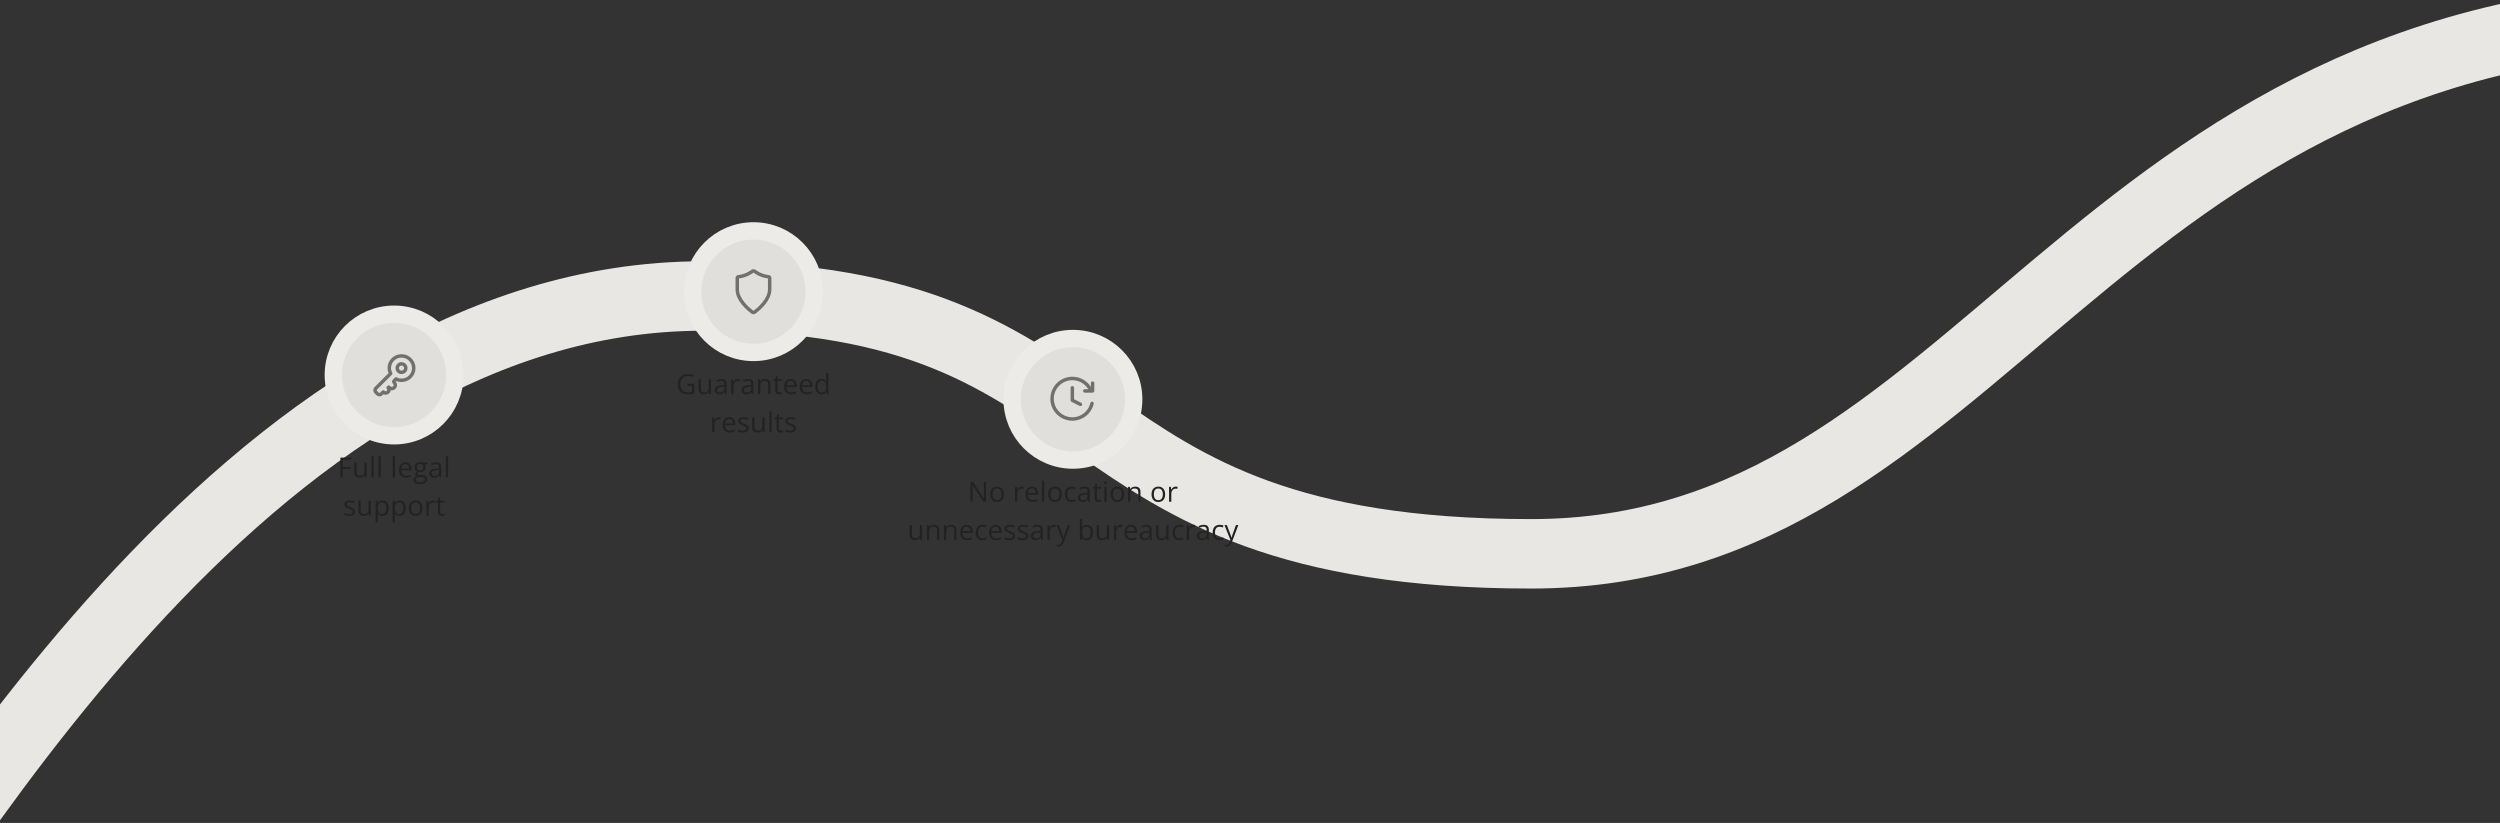 <?xml version="1.0" encoding="UTF-8"?> <svg xmlns="http://www.w3.org/2000/svg" width="1440" height="474" viewBox="0 0 1440 474" fill="none"><rect x="0" y="0" width="1440" height="474" fill="#333333" stroke="none"/><g clip-path="url(#clip0_318_50)"><path d="M-120 614.5C-40.439 499.664 141.213 170.5 405 170.5C654.003 170.5 600.752 319 882 319C1143.5 319 1201 9 1565.5 9" stroke="#E8E7E3" stroke-width="40"></path><circle cx="227" cy="216" r="35" fill="#E0DFDB" stroke="#ECEBE7" stroke-width="10"></circle><path d="M231.275 219.055C235.172 219.055 238.332 215.908 238.332 212.027C238.332 208.145 235.172 205 231.275 205C227.378 205 224.221 208.147 224.221 212.027C224.221 213.825 225.041 215.132 225.041 215.132L216.507 223.63C216.124 224.012 215.588 225.004 216.507 225.919L217.492 226.9C217.875 227.227 218.838 227.685 219.625 226.9L220.775 225.756C221.923 226.9 223.236 226.246 223.729 225.592C224.548 224.449 223.565 223.304 223.565 223.304L223.893 222.977C225.467 224.547 226.846 223.631 227.339 222.977C228.16 221.833 227.339 220.689 227.339 220.689C227.011 220.036 226.354 220.036 227.175 219.218L228.16 218.238C228.947 218.891 230.566 219.055 231.277 219.055H231.275Z" stroke="#70706E" stroke-width="2" stroke-linejoin="round"></path><path d="M233.737 212.028C233.735 212.68 233.475 213.304 233.014 213.763C232.552 214.223 231.927 214.48 231.275 214.479C230.624 214.48 229.999 214.223 229.537 213.763C229.076 213.304 228.816 212.68 228.814 212.028C228.815 211.706 228.879 211.386 229.003 211.088C229.127 210.791 229.309 210.52 229.537 210.292C229.766 210.065 230.037 209.884 230.335 209.761C230.633 209.638 230.953 209.575 231.275 209.576C231.598 209.575 231.918 209.638 232.216 209.761C232.514 209.884 232.785 210.065 233.014 210.292C233.242 210.52 233.424 210.791 233.548 211.088C233.672 211.386 233.736 211.706 233.737 212.028Z" stroke="#70706E" stroke-width="2"></path><circle cx="434" cy="168" r="35" fill="#E0DFDB" stroke="#ECEBE7" stroke-width="10"></circle><path d="M433.289 179.76C433.493 179.916 433.743 180 433.999 180C434.256 180 434.506 179.916 434.71 179.76C436.89 178.124 443.333 172.781 443.333 166.688V160.115C443.334 159.945 443.273 159.781 443.16 159.654C443.047 159.527 442.892 159.447 442.723 159.428C440.054 159.155 437.495 158.217 435.281 156.7L434.467 156.144C434.33 156.049 434.166 155.999 433.999 155.999C433.832 155.999 433.669 156.049 433.531 156.144L432.718 156.7C430.504 158.217 427.945 159.155 425.275 159.428C425.107 159.447 424.951 159.527 424.839 159.654C424.726 159.781 424.665 159.945 424.666 160.115V166.688C424.666 172.781 431.109 178.124 433.289 179.757" stroke="#70706E" stroke-width="2" stroke-linecap="round" stroke-linejoin="round"></path><circle cx="618" cy="230" r="35" fill="#E0DFDB" stroke="#ECEBE7" stroke-width="10"></circle><path d="M617.666 223.386V230.566L622.333 232.9" stroke="#70706E" stroke-width="2" stroke-linecap="round" stroke-linejoin="round"></path><path d="M629.021 232.361C628.389 235.023 626.843 237.379 624.651 239.016C622.459 240.653 619.761 241.468 617.029 241.319C614.297 241.169 611.705 240.064 609.705 238.197C607.705 236.33 606.425 233.819 606.089 231.104C605.752 228.389 606.38 225.642 607.863 223.343C609.347 221.044 611.59 219.339 614.203 218.526C616.816 217.714 619.63 217.845 622.156 218.898C624.681 219.95 626.757 221.856 628.019 224.283" stroke="#70706E" stroke-width="2" stroke-linecap="round"></path><path d="M629.333 220.693V225.181H624.846" stroke="#70706E" stroke-width="2" stroke-linecap="round" stroke-linejoin="round"></path><path d="M197.398 275H196.07V263.578H202.43V264.75H197.398V268.938H202.125V270.102H197.398V275ZM211.211 266.438V275H210.148L209.961 273.797H209.891C209.714 274.094 209.484 274.344 209.203 274.547C208.922 274.75 208.604 274.901 208.25 275C207.901 275.104 207.529 275.156 207.133 275.156C206.456 275.156 205.888 275.047 205.43 274.828C204.971 274.609 204.625 274.271 204.391 273.812C204.161 273.354 204.047 272.766 204.047 272.047V266.438H205.359V271.953C205.359 272.667 205.521 273.201 205.844 273.555C206.167 273.904 206.659 274.078 207.32 274.078C207.956 274.078 208.461 273.958 208.836 273.719C209.216 273.479 209.49 273.128 209.656 272.664C209.823 272.195 209.906 271.622 209.906 270.945V266.438H211.211ZM215.258 275H213.953V262.844H215.258V275ZM219.305 275H218V262.844H219.305V275ZM227.508 275H226.203V262.844H227.508V275ZM233.547 266.281C234.276 266.281 234.901 266.443 235.422 266.766C235.943 267.089 236.341 267.542 236.617 268.125C236.893 268.703 237.031 269.38 237.031 270.156V270.961H231.117C231.133 271.966 231.383 272.732 231.867 273.258C232.352 273.784 233.034 274.047 233.914 274.047C234.456 274.047 234.935 273.997 235.352 273.898C235.768 273.799 236.201 273.654 236.648 273.461V274.602C236.216 274.794 235.786 274.935 235.359 275.023C234.938 275.112 234.438 275.156 233.859 275.156C233.036 275.156 232.318 274.99 231.703 274.656C231.094 274.318 230.62 273.823 230.281 273.172C229.943 272.521 229.773 271.724 229.773 270.781C229.773 269.859 229.927 269.062 230.234 268.391C230.547 267.714 230.984 267.193 231.547 266.828C232.115 266.464 232.781 266.281 233.547 266.281ZM233.531 267.344C232.839 267.344 232.286 267.57 231.875 268.023C231.464 268.477 231.219 269.109 231.141 269.922H235.672C235.667 269.411 235.586 268.964 235.43 268.578C235.279 268.188 235.047 267.885 234.734 267.672C234.422 267.453 234.021 267.344 233.531 267.344ZM241.625 278.844C240.5 278.844 239.633 278.633 239.023 278.211C238.414 277.794 238.109 277.208 238.109 276.453C238.109 275.917 238.279 275.458 238.617 275.078C238.961 274.698 239.435 274.445 240.039 274.32C239.815 274.216 239.622 274.06 239.461 273.852C239.305 273.643 239.227 273.404 239.227 273.133C239.227 272.82 239.312 272.547 239.484 272.312C239.661 272.073 239.93 271.844 240.289 271.625C239.841 271.443 239.477 271.135 239.195 270.703C238.919 270.266 238.781 269.758 238.781 269.18C238.781 268.565 238.909 268.042 239.164 267.609C239.419 267.172 239.789 266.839 240.273 266.609C240.758 266.38 241.344 266.266 242.031 266.266C242.182 266.266 242.333 266.273 242.484 266.289C242.641 266.299 242.789 266.318 242.93 266.344C243.07 266.365 243.193 266.391 243.297 266.422H246.234V267.258L244.656 267.453C244.812 267.656 244.943 267.901 245.047 268.188C245.151 268.474 245.203 268.792 245.203 269.141C245.203 269.995 244.914 270.674 244.336 271.18C243.758 271.68 242.964 271.93 241.953 271.93C241.714 271.93 241.469 271.909 241.219 271.867C240.964 272.008 240.768 272.164 240.633 272.336C240.503 272.508 240.438 272.706 240.438 272.93C240.438 273.096 240.487 273.229 240.586 273.328C240.69 273.427 240.839 273.5 241.031 273.547C241.224 273.589 241.456 273.609 241.727 273.609H243.234C244.167 273.609 244.88 273.805 245.375 274.195C245.875 274.586 246.125 275.156 246.125 275.906C246.125 276.854 245.74 277.581 244.969 278.086C244.198 278.591 243.083 278.844 241.625 278.844ZM241.664 277.828C242.372 277.828 242.958 277.755 243.422 277.609C243.891 277.469 244.24 277.263 244.469 276.992C244.703 276.727 244.82 276.409 244.82 276.039C244.82 275.695 244.742 275.435 244.586 275.258C244.43 275.086 244.201 274.971 243.898 274.914C243.596 274.852 243.227 274.82 242.789 274.82H241.305C240.919 274.82 240.583 274.88 240.297 275C240.01 275.12 239.789 275.297 239.633 275.531C239.482 275.766 239.406 276.057 239.406 276.406C239.406 276.87 239.602 277.221 239.992 277.461C240.383 277.706 240.94 277.828 241.664 277.828ZM242 270.984C242.62 270.984 243.086 270.828 243.398 270.516C243.711 270.203 243.867 269.747 243.867 269.148C243.867 268.508 243.708 268.029 243.391 267.711C243.073 267.388 242.604 267.227 241.984 267.227C241.391 267.227 240.932 267.393 240.609 267.727C240.292 268.055 240.133 268.536 240.133 269.172C240.133 269.755 240.294 270.203 240.617 270.516C240.94 270.828 241.401 270.984 242 270.984ZM251.125 266.297C252.146 266.297 252.904 266.526 253.398 266.984C253.893 267.443 254.141 268.174 254.141 269.18V275H253.195L252.945 273.734H252.883C252.643 274.047 252.393 274.31 252.133 274.523C251.872 274.732 251.57 274.891 251.227 275C250.888 275.104 250.471 275.156 249.977 275.156C249.456 275.156 248.992 275.065 248.586 274.883C248.185 274.701 247.867 274.424 247.633 274.055C247.404 273.685 247.289 273.216 247.289 272.648C247.289 271.794 247.628 271.138 248.305 270.68C248.982 270.221 250.013 269.971 251.398 269.93L252.875 269.867V269.344C252.875 268.604 252.716 268.086 252.398 267.789C252.081 267.492 251.633 267.344 251.055 267.344C250.607 267.344 250.18 267.409 249.773 267.539C249.367 267.669 248.982 267.823 248.617 268L248.219 267.016C248.604 266.818 249.047 266.648 249.547 266.508C250.047 266.367 250.573 266.297 251.125 266.297ZM252.859 270.781L251.555 270.836C250.487 270.878 249.734 271.052 249.297 271.359C248.859 271.667 248.641 272.102 248.641 272.664C248.641 273.154 248.789 273.516 249.086 273.75C249.383 273.984 249.776 274.102 250.266 274.102C251.026 274.102 251.648 273.891 252.133 273.469C252.617 273.047 252.859 272.414 252.859 271.57V270.781ZM258.117 275H256.812V262.844H258.117V275ZM204.453 294.656C204.453 295.203 204.315 295.664 204.039 296.039C203.768 296.409 203.378 296.688 202.867 296.875C202.362 297.062 201.758 297.156 201.055 297.156C200.456 297.156 199.938 297.109 199.5 297.016C199.062 296.922 198.68 296.789 198.352 296.617V295.422C198.701 295.594 199.117 295.75 199.602 295.891C200.086 296.031 200.581 296.102 201.086 296.102C201.826 296.102 202.362 295.982 202.695 295.742C203.029 295.503 203.195 295.177 203.195 294.766C203.195 294.531 203.128 294.326 202.992 294.148C202.862 293.966 202.641 293.792 202.328 293.625C202.016 293.453 201.583 293.266 201.031 293.062C200.484 292.854 200.01 292.648 199.609 292.445C199.214 292.237 198.906 291.984 198.688 291.688C198.474 291.391 198.367 291.005 198.367 290.531C198.367 289.807 198.659 289.253 199.242 288.867C199.831 288.477 200.602 288.281 201.555 288.281C202.07 288.281 202.552 288.333 203 288.438C203.453 288.536 203.875 288.672 204.266 288.844L203.828 289.883C203.474 289.732 203.096 289.604 202.695 289.5C202.294 289.396 201.885 289.344 201.469 289.344C200.87 289.344 200.409 289.443 200.086 289.641C199.768 289.839 199.609 290.109 199.609 290.453C199.609 290.719 199.682 290.938 199.828 291.109C199.979 291.281 200.219 291.443 200.547 291.594C200.875 291.745 201.307 291.922 201.844 292.125C202.38 292.323 202.844 292.529 203.234 292.742C203.625 292.951 203.924 293.206 204.133 293.508C204.346 293.805 204.453 294.188 204.453 294.656ZM213.609 288.438V297H212.547L212.359 295.797H212.289C212.112 296.094 211.883 296.344 211.602 296.547C211.32 296.75 211.003 296.901 210.648 297C210.299 297.104 209.927 297.156 209.531 297.156C208.854 297.156 208.286 297.047 207.828 296.828C207.37 296.609 207.023 296.271 206.789 295.812C206.56 295.354 206.445 294.766 206.445 294.047V288.438H207.758V293.953C207.758 294.667 207.919 295.201 208.242 295.555C208.565 295.904 209.057 296.078 209.719 296.078C210.354 296.078 210.859 295.958 211.234 295.719C211.615 295.479 211.888 295.128 212.055 294.664C212.221 294.195 212.305 293.622 212.305 292.945V288.438H213.609ZM220.375 288.281C221.443 288.281 222.294 288.648 222.93 289.383C223.565 290.117 223.883 291.221 223.883 292.695C223.883 293.669 223.737 294.487 223.445 295.148C223.154 295.81 222.742 296.31 222.211 296.648C221.685 296.987 221.062 297.156 220.344 297.156C219.891 297.156 219.492 297.096 219.148 296.977C218.805 296.857 218.51 296.695 218.266 296.492C218.021 296.289 217.818 296.068 217.656 295.828H217.562C217.578 296.031 217.596 296.276 217.617 296.562C217.643 296.849 217.656 297.099 217.656 297.312V300.828H216.352V288.438H217.422L217.594 289.703H217.656C217.823 289.443 218.026 289.206 218.266 288.992C218.505 288.773 218.797 288.602 219.141 288.477C219.49 288.346 219.901 288.281 220.375 288.281ZM220.148 289.375C219.555 289.375 219.076 289.49 218.711 289.719C218.352 289.948 218.089 290.292 217.922 290.75C217.755 291.203 217.667 291.773 217.656 292.461V292.711C217.656 293.435 217.734 294.047 217.891 294.547C218.052 295.047 218.315 295.427 218.68 295.688C219.049 295.948 219.544 296.078 220.164 296.078C220.695 296.078 221.138 295.935 221.492 295.648C221.846 295.362 222.109 294.964 222.281 294.453C222.458 293.938 222.547 293.346 222.547 292.68C222.547 291.669 222.349 290.867 221.953 290.273C221.562 289.674 220.961 289.375 220.148 289.375ZM230.172 288.281C231.24 288.281 232.091 288.648 232.727 289.383C233.362 290.117 233.68 291.221 233.68 292.695C233.68 293.669 233.534 294.487 233.242 295.148C232.951 295.81 232.539 296.31 232.008 296.648C231.482 296.987 230.859 297.156 230.141 297.156C229.688 297.156 229.289 297.096 228.945 296.977C228.602 296.857 228.307 296.695 228.062 296.492C227.818 296.289 227.615 296.068 227.453 295.828H227.359C227.375 296.031 227.393 296.276 227.414 296.562C227.44 296.849 227.453 297.099 227.453 297.312V300.828H226.148V288.438H227.219L227.391 289.703H227.453C227.62 289.443 227.823 289.206 228.062 288.992C228.302 288.773 228.594 288.602 228.938 288.477C229.286 288.346 229.698 288.281 230.172 288.281ZM229.945 289.375C229.352 289.375 228.872 289.49 228.508 289.719C228.148 289.948 227.885 290.292 227.719 290.75C227.552 291.203 227.464 291.773 227.453 292.461V292.711C227.453 293.435 227.531 294.047 227.688 294.547C227.849 295.047 228.112 295.427 228.477 295.688C228.846 295.948 229.341 296.078 229.961 296.078C230.492 296.078 230.935 295.935 231.289 295.648C231.643 295.362 231.906 294.964 232.078 294.453C232.255 293.938 232.344 293.346 232.344 292.68C232.344 291.669 232.146 290.867 231.75 290.273C231.359 289.674 230.758 289.375 229.945 289.375ZM243.328 292.703C243.328 293.406 243.237 294.034 243.055 294.586C242.872 295.138 242.609 295.604 242.266 295.984C241.922 296.365 241.505 296.656 241.016 296.859C240.531 297.057 239.982 297.156 239.367 297.156C238.794 297.156 238.268 297.057 237.789 296.859C237.315 296.656 236.904 296.365 236.555 295.984C236.211 295.604 235.943 295.138 235.75 294.586C235.562 294.034 235.469 293.406 235.469 292.703C235.469 291.766 235.628 290.969 235.945 290.312C236.263 289.651 236.716 289.148 237.305 288.805C237.898 288.456 238.604 288.281 239.422 288.281C240.203 288.281 240.885 288.456 241.469 288.805C242.057 289.154 242.513 289.659 242.836 290.32C243.164 290.977 243.328 291.771 243.328 292.703ZM236.812 292.703C236.812 293.391 236.904 293.987 237.086 294.492C237.268 294.997 237.549 295.388 237.93 295.664C238.31 295.94 238.799 296.078 239.398 296.078C239.992 296.078 240.479 295.94 240.859 295.664C241.245 295.388 241.529 294.997 241.711 294.492C241.893 293.987 241.984 293.391 241.984 292.703C241.984 292.021 241.893 291.432 241.711 290.938C241.529 290.438 241.247 290.052 240.867 289.781C240.487 289.51 239.995 289.375 239.391 289.375C238.5 289.375 237.846 289.669 237.43 290.258C237.018 290.846 236.812 291.661 236.812 292.703ZM249.461 288.281C249.633 288.281 249.812 288.292 250 288.312C250.188 288.328 250.354 288.352 250.5 288.383L250.336 289.586C250.195 289.549 250.039 289.521 249.867 289.5C249.695 289.479 249.534 289.469 249.383 289.469C249.039 289.469 248.714 289.539 248.406 289.68C248.104 289.815 247.839 290.013 247.609 290.273C247.38 290.529 247.201 290.839 247.07 291.203C246.94 291.562 246.875 291.964 246.875 292.406V297H245.57V288.438H246.648L246.789 290.016H246.844C247.021 289.698 247.234 289.409 247.484 289.148C247.734 288.883 248.023 288.672 248.352 288.516C248.685 288.359 249.055 288.281 249.461 288.281ZM254.883 296.094C255.096 296.094 255.315 296.076 255.539 296.039C255.763 296.003 255.945 295.958 256.086 295.906V296.914C255.935 296.982 255.724 297.039 255.453 297.086C255.188 297.133 254.927 297.156 254.672 297.156C254.219 297.156 253.807 297.078 253.438 296.922C253.068 296.76 252.771 296.49 252.547 296.109C252.328 295.729 252.219 295.203 252.219 294.531V289.453H251V288.82L252.227 288.312L252.742 286.453H253.523V288.438H256.031V289.453H253.523V294.492C253.523 295.029 253.646 295.43 253.891 295.695C254.141 295.961 254.471 296.094 254.883 296.094Z" fill="#222223"></path><path d="M395.914 221.016H399.906V226.555C399.307 226.758 398.69 226.909 398.055 227.008C397.424 227.107 396.719 227.156 395.938 227.156C394.75 227.156 393.747 226.919 392.93 226.445C392.117 225.971 391.5 225.297 391.078 224.422C390.656 223.542 390.445 222.497 390.445 221.289C390.445 220.107 390.677 219.076 391.141 218.195C391.609 217.315 392.284 216.633 393.164 216.148C394.049 215.659 395.112 215.414 396.352 215.414C396.987 215.414 397.589 215.474 398.156 215.594C398.729 215.708 399.26 215.872 399.75 216.086L399.242 217.242C398.82 217.06 398.354 216.904 397.844 216.773C397.339 216.643 396.815 216.578 396.273 216.578C395.341 216.578 394.542 216.771 393.875 217.156C393.214 217.542 392.706 218.086 392.352 218.789C392.003 219.492 391.828 220.326 391.828 221.289C391.828 222.242 391.982 223.073 392.289 223.781C392.596 224.484 393.076 225.031 393.727 225.422C394.378 225.812 395.216 226.008 396.242 226.008C396.758 226.008 397.201 225.979 397.57 225.922C397.94 225.859 398.276 225.786 398.578 225.703V222.203H395.914V221.016ZM409.547 218.438V227H408.484L408.297 225.797H408.227C408.049 226.094 407.82 226.344 407.539 226.547C407.258 226.75 406.94 226.901 406.586 227C406.237 227.104 405.865 227.156 405.469 227.156C404.792 227.156 404.224 227.047 403.766 226.828C403.307 226.609 402.961 226.271 402.727 225.812C402.497 225.354 402.383 224.766 402.383 224.047V218.438H403.695V223.953C403.695 224.667 403.857 225.201 404.18 225.555C404.503 225.904 404.995 226.078 405.656 226.078C406.292 226.078 406.797 225.958 407.172 225.719C407.552 225.479 407.826 225.128 407.992 224.664C408.159 224.195 408.242 223.622 408.242 222.945V218.438H409.547ZM415.492 218.297C416.513 218.297 417.271 218.526 417.766 218.984C418.26 219.443 418.508 220.174 418.508 221.18V227H417.562L417.312 225.734H417.25C417.01 226.047 416.76 226.31 416.5 226.523C416.24 226.732 415.938 226.891 415.594 227C415.255 227.104 414.839 227.156 414.344 227.156C413.823 227.156 413.359 227.065 412.953 226.883C412.552 226.701 412.234 226.424 412 226.055C411.771 225.685 411.656 225.216 411.656 224.648C411.656 223.794 411.995 223.138 412.672 222.68C413.349 222.221 414.38 221.971 415.766 221.93L417.242 221.867V221.344C417.242 220.604 417.083 220.086 416.766 219.789C416.448 219.492 416 219.344 415.422 219.344C414.974 219.344 414.547 219.409 414.141 219.539C413.734 219.669 413.349 219.823 412.984 220L412.586 219.016C412.971 218.818 413.414 218.648 413.914 218.508C414.414 218.367 414.94 218.297 415.492 218.297ZM417.227 222.781L415.922 222.836C414.854 222.878 414.102 223.052 413.664 223.359C413.227 223.667 413.008 224.102 413.008 224.664C413.008 225.154 413.156 225.516 413.453 225.75C413.75 225.984 414.143 226.102 414.633 226.102C415.393 226.102 416.016 225.891 416.5 225.469C416.984 225.047 417.227 224.414 417.227 223.57V222.781ZM425.07 218.281C425.242 218.281 425.422 218.292 425.609 218.312C425.797 218.328 425.964 218.352 426.109 218.383L425.945 219.586C425.805 219.549 425.648 219.521 425.477 219.5C425.305 219.479 425.143 219.469 424.992 219.469C424.648 219.469 424.323 219.539 424.016 219.68C423.714 219.815 423.448 220.013 423.219 220.273C422.99 220.529 422.81 220.839 422.68 221.203C422.549 221.562 422.484 221.964 422.484 222.406V227H421.18V218.438H422.258L422.398 220.016H422.453C422.63 219.698 422.844 219.409 423.094 219.148C423.344 218.883 423.633 218.672 423.961 218.516C424.294 218.359 424.664 218.281 425.07 218.281ZM430.93 218.297C431.951 218.297 432.708 218.526 433.203 218.984C433.698 219.443 433.945 220.174 433.945 221.18V227H433L432.75 225.734H432.688C432.448 226.047 432.198 226.31 431.938 226.523C431.677 226.732 431.375 226.891 431.031 227C430.693 227.104 430.276 227.156 429.781 227.156C429.26 227.156 428.797 227.065 428.391 226.883C427.99 226.701 427.672 226.424 427.438 226.055C427.208 225.685 427.094 225.216 427.094 224.648C427.094 223.794 427.432 223.138 428.109 222.68C428.786 222.221 429.818 221.971 431.203 221.93L432.68 221.867V221.344C432.68 220.604 432.521 220.086 432.203 219.789C431.885 219.492 431.438 219.344 430.859 219.344C430.411 219.344 429.984 219.409 429.578 219.539C429.172 219.669 428.786 219.823 428.422 220L428.023 219.016C428.409 218.818 428.852 218.648 429.352 218.508C429.852 218.367 430.378 218.297 430.93 218.297ZM432.664 222.781L431.359 222.836C430.292 222.878 429.539 223.052 429.102 223.359C428.664 223.667 428.445 224.102 428.445 224.664C428.445 225.154 428.594 225.516 428.891 225.75C429.188 225.984 429.581 226.102 430.07 226.102C430.831 226.102 431.453 225.891 431.938 225.469C432.422 225.047 432.664 224.414 432.664 223.57V222.781ZM440.672 218.281C441.688 218.281 442.456 218.531 442.977 219.031C443.497 219.526 443.758 220.323 443.758 221.422V227H442.477V221.508C442.477 220.794 442.312 220.26 441.984 219.906C441.661 219.552 441.164 219.375 440.492 219.375C439.544 219.375 438.878 219.643 438.492 220.18C438.107 220.716 437.914 221.495 437.914 222.516V227H436.617V218.438H437.664L437.859 219.672H437.93C438.112 219.37 438.344 219.117 438.625 218.914C438.906 218.706 439.221 218.549 439.57 218.445C439.919 218.336 440.286 218.281 440.672 218.281ZM449.195 226.094C449.409 226.094 449.628 226.076 449.852 226.039C450.076 226.003 450.258 225.958 450.398 225.906V226.914C450.247 226.982 450.036 227.039 449.766 227.086C449.5 227.133 449.24 227.156 448.984 227.156C448.531 227.156 448.12 227.078 447.75 226.922C447.38 226.76 447.083 226.49 446.859 226.109C446.641 225.729 446.531 225.203 446.531 224.531V219.453H445.312V218.82L446.539 218.312L447.055 216.453H447.836V218.438H450.344V219.453H447.836V224.492C447.836 225.029 447.958 225.43 448.203 225.695C448.453 225.961 448.784 226.094 449.195 226.094ZM455.43 218.281C456.159 218.281 456.784 218.443 457.305 218.766C457.826 219.089 458.224 219.542 458.5 220.125C458.776 220.703 458.914 221.38 458.914 222.156V222.961H453C453.016 223.966 453.266 224.732 453.75 225.258C454.234 225.784 454.917 226.047 455.797 226.047C456.339 226.047 456.818 225.997 457.234 225.898C457.651 225.799 458.083 225.654 458.531 225.461V226.602C458.099 226.794 457.669 226.935 457.242 227.023C456.82 227.112 456.32 227.156 455.742 227.156C454.919 227.156 454.201 226.99 453.586 226.656C452.977 226.318 452.503 225.823 452.164 225.172C451.826 224.521 451.656 223.724 451.656 222.781C451.656 221.859 451.81 221.062 452.117 220.391C452.43 219.714 452.867 219.193 453.43 218.828C453.997 218.464 454.664 218.281 455.43 218.281ZM455.414 219.344C454.721 219.344 454.169 219.57 453.758 220.023C453.346 220.477 453.102 221.109 453.023 221.922H457.555C457.549 221.411 457.469 220.964 457.312 220.578C457.161 220.188 456.93 219.885 456.617 219.672C456.305 219.453 455.904 219.344 455.414 219.344ZM464.414 218.281C465.143 218.281 465.768 218.443 466.289 218.766C466.81 219.089 467.208 219.542 467.484 220.125C467.76 220.703 467.898 221.38 467.898 222.156V222.961H461.984C462 223.966 462.25 224.732 462.734 225.258C463.219 225.784 463.901 226.047 464.781 226.047C465.323 226.047 465.802 225.997 466.219 225.898C466.635 225.799 467.068 225.654 467.516 225.461V226.602C467.083 226.794 466.654 226.935 466.227 227.023C465.805 227.112 465.305 227.156 464.727 227.156C463.904 227.156 463.185 226.99 462.57 226.656C461.961 226.318 461.487 225.823 461.148 225.172C460.81 224.521 460.641 223.724 460.641 222.781C460.641 221.859 460.794 221.062 461.102 220.391C461.414 219.714 461.852 219.193 462.414 218.828C462.982 218.464 463.648 218.281 464.414 218.281ZM464.398 219.344C463.706 219.344 463.154 219.57 462.742 220.023C462.331 220.477 462.086 221.109 462.008 221.922H466.539C466.534 221.411 466.453 220.964 466.297 220.578C466.146 220.188 465.914 219.885 465.602 219.672C465.289 219.453 464.888 219.344 464.398 219.344ZM473.148 227.156C472.065 227.156 471.206 226.786 470.57 226.047C469.94 225.307 469.625 224.208 469.625 222.75C469.625 221.276 469.948 220.164 470.594 219.414C471.24 218.659 472.099 218.281 473.172 218.281C473.625 218.281 474.021 218.341 474.359 218.461C474.698 218.581 474.99 218.742 475.234 218.945C475.479 219.143 475.685 219.37 475.852 219.625H475.945C475.924 219.464 475.904 219.242 475.883 218.961C475.862 218.68 475.852 218.451 475.852 218.273V214.844H477.148V227H476.102L475.906 225.781H475.852C475.69 226.036 475.484 226.268 475.234 226.477C474.99 226.685 474.695 226.852 474.352 226.977C474.013 227.096 473.612 227.156 473.148 227.156ZM473.352 226.078C474.268 226.078 474.917 225.818 475.297 225.297C475.677 224.776 475.867 224.003 475.867 222.977V222.742C475.867 221.654 475.685 220.818 475.32 220.234C474.961 219.651 474.305 219.359 473.352 219.359C472.555 219.359 471.958 219.667 471.562 220.281C471.167 220.891 470.969 221.724 470.969 222.781C470.969 223.833 471.164 224.646 471.555 225.219C471.951 225.792 472.549 226.078 473.352 226.078ZM414.086 240.281C414.258 240.281 414.438 240.292 414.625 240.312C414.812 240.328 414.979 240.352 415.125 240.383L414.961 241.586C414.82 241.549 414.664 241.521 414.492 241.5C414.32 241.479 414.159 241.469 414.008 241.469C413.664 241.469 413.339 241.539 413.031 241.68C412.729 241.815 412.464 242.013 412.234 242.273C412.005 242.529 411.826 242.839 411.695 243.203C411.565 243.562 411.5 243.964 411.5 244.406V249H410.195V240.438H411.273L411.414 242.016H411.469C411.646 241.698 411.859 241.409 412.109 241.148C412.359 240.883 412.648 240.672 412.977 240.516C413.31 240.359 413.68 240.281 414.086 240.281ZM420.039 240.281C420.768 240.281 421.393 240.443 421.914 240.766C422.435 241.089 422.833 241.542 423.109 242.125C423.385 242.703 423.523 243.38 423.523 244.156V244.961H417.609C417.625 245.966 417.875 246.732 418.359 247.258C418.844 247.784 419.526 248.047 420.406 248.047C420.948 248.047 421.427 247.997 421.844 247.898C422.26 247.799 422.693 247.654 423.141 247.461V248.602C422.708 248.794 422.279 248.935 421.852 249.023C421.43 249.112 420.93 249.156 420.352 249.156C419.529 249.156 418.81 248.99 418.195 248.656C417.586 248.318 417.112 247.823 416.773 247.172C416.435 246.521 416.266 245.724 416.266 244.781C416.266 243.859 416.419 243.062 416.727 242.391C417.039 241.714 417.477 241.193 418.039 240.828C418.607 240.464 419.273 240.281 420.039 240.281ZM420.023 241.344C419.331 241.344 418.779 241.57 418.367 242.023C417.956 242.477 417.711 243.109 417.633 243.922H422.164C422.159 243.411 422.078 242.964 421.922 242.578C421.771 242.188 421.539 241.885 421.227 241.672C420.914 241.453 420.513 241.344 420.023 241.344ZM431.266 246.656C431.266 247.203 431.128 247.664 430.852 248.039C430.581 248.409 430.19 248.688 429.68 248.875C429.174 249.062 428.57 249.156 427.867 249.156C427.268 249.156 426.75 249.109 426.312 249.016C425.875 248.922 425.492 248.789 425.164 248.617V247.422C425.513 247.594 425.93 247.75 426.414 247.891C426.898 248.031 427.393 248.102 427.898 248.102C428.638 248.102 429.174 247.982 429.508 247.742C429.841 247.503 430.008 247.177 430.008 246.766C430.008 246.531 429.94 246.326 429.805 246.148C429.674 245.966 429.453 245.792 429.141 245.625C428.828 245.453 428.396 245.266 427.844 245.062C427.297 244.854 426.823 244.648 426.422 244.445C426.026 244.237 425.719 243.984 425.5 243.688C425.286 243.391 425.18 243.005 425.18 242.531C425.18 241.807 425.471 241.253 426.055 240.867C426.643 240.477 427.414 240.281 428.367 240.281C428.883 240.281 429.365 240.333 429.812 240.438C430.266 240.536 430.688 240.672 431.078 240.844L430.641 241.883C430.286 241.732 429.909 241.604 429.508 241.5C429.107 241.396 428.698 241.344 428.281 241.344C427.682 241.344 427.221 241.443 426.898 241.641C426.581 241.839 426.422 242.109 426.422 242.453C426.422 242.719 426.495 242.938 426.641 243.109C426.792 243.281 427.031 243.443 427.359 243.594C427.688 243.745 428.12 243.922 428.656 244.125C429.193 244.323 429.656 244.529 430.047 244.742C430.438 244.951 430.737 245.206 430.945 245.508C431.159 245.805 431.266 246.188 431.266 246.656ZM440.422 240.438V249H439.359L439.172 247.797H439.102C438.924 248.094 438.695 248.344 438.414 248.547C438.133 248.75 437.815 248.901 437.461 249C437.112 249.104 436.74 249.156 436.344 249.156C435.667 249.156 435.099 249.047 434.641 248.828C434.182 248.609 433.836 248.271 433.602 247.812C433.372 247.354 433.258 246.766 433.258 246.047V240.438H434.57V245.953C434.57 246.667 434.732 247.201 435.055 247.555C435.378 247.904 435.87 248.078 436.531 248.078C437.167 248.078 437.672 247.958 438.047 247.719C438.427 247.479 438.701 247.128 438.867 246.664C439.034 246.195 439.117 245.622 439.117 244.945V240.438H440.422ZM444.469 249H443.164V236.844H444.469V249ZM449.977 248.094C450.19 248.094 450.409 248.076 450.633 248.039C450.857 248.003 451.039 247.958 451.18 247.906V248.914C451.029 248.982 450.818 249.039 450.547 249.086C450.281 249.133 450.021 249.156 449.766 249.156C449.312 249.156 448.901 249.078 448.531 248.922C448.161 248.76 447.865 248.49 447.641 248.109C447.422 247.729 447.312 247.203 447.312 246.531V241.453H446.094V240.82L447.32 240.312L447.836 238.453H448.617V240.438H451.125V241.453H448.617V246.492C448.617 247.029 448.74 247.43 448.984 247.695C449.234 247.961 449.565 248.094 449.977 248.094ZM458.453 246.656C458.453 247.203 458.315 247.664 458.039 248.039C457.768 248.409 457.378 248.688 456.867 248.875C456.362 249.062 455.758 249.156 455.055 249.156C454.456 249.156 453.938 249.109 453.5 249.016C453.062 248.922 452.68 248.789 452.352 248.617V247.422C452.701 247.594 453.117 247.75 453.602 247.891C454.086 248.031 454.581 248.102 455.086 248.102C455.826 248.102 456.362 247.982 456.695 247.742C457.029 247.503 457.195 247.177 457.195 246.766C457.195 246.531 457.128 246.326 456.992 246.148C456.862 245.966 456.641 245.792 456.328 245.625C456.016 245.453 455.583 245.266 455.031 245.062C454.484 244.854 454.01 244.648 453.609 244.445C453.214 244.237 452.906 243.984 452.688 243.688C452.474 243.391 452.367 243.005 452.367 242.531C452.367 241.807 452.659 241.253 453.242 240.867C453.831 240.477 454.602 240.281 455.555 240.281C456.07 240.281 456.552 240.333 457 240.438C457.453 240.536 457.875 240.672 458.266 240.844L457.828 241.883C457.474 241.732 457.096 241.604 456.695 241.5C456.294 241.396 455.885 241.344 455.469 241.344C454.87 241.344 454.409 241.443 454.086 241.641C453.768 241.839 453.609 242.109 453.609 242.453C453.609 242.719 453.682 242.938 453.828 243.109C453.979 243.281 454.219 243.443 454.547 243.594C454.875 243.745 455.307 243.922 455.844 244.125C456.38 244.323 456.844 244.529 457.234 244.742C457.625 244.951 457.924 245.206 458.133 245.508C458.346 245.805 458.453 246.188 458.453 246.656Z" fill="#222223"></path><path d="M567.938 289H566.406L560.18 279.406H560.117C560.133 279.661 560.151 279.953 560.172 280.281C560.193 280.604 560.208 280.951 560.219 281.32C560.234 281.685 560.242 282.057 560.242 282.438V289H559.008V277.578H560.531L566.734 287.141H566.789C566.779 286.958 566.766 286.701 566.75 286.367C566.734 286.029 566.719 285.667 566.703 285.281C566.693 284.891 566.688 284.529 566.688 284.195V277.578H567.938V289ZM578.242 284.703C578.242 285.406 578.151 286.034 577.969 286.586C577.786 287.138 577.523 287.604 577.18 287.984C576.836 288.365 576.419 288.656 575.93 288.859C575.445 289.057 574.896 289.156 574.281 289.156C573.708 289.156 573.182 289.057 572.703 288.859C572.229 288.656 571.818 288.365 571.469 287.984C571.125 287.604 570.857 287.138 570.664 286.586C570.477 286.034 570.383 285.406 570.383 284.703C570.383 283.766 570.542 282.969 570.859 282.312C571.177 281.651 571.63 281.148 572.219 280.805C572.812 280.456 573.518 280.281 574.336 280.281C575.117 280.281 575.799 280.456 576.383 280.805C576.971 281.154 577.427 281.659 577.75 282.32C578.078 282.977 578.242 283.771 578.242 284.703ZM571.727 284.703C571.727 285.391 571.818 285.987 572 286.492C572.182 286.997 572.464 287.388 572.844 287.664C573.224 287.94 573.714 288.078 574.312 288.078C574.906 288.078 575.393 287.94 575.773 287.664C576.159 287.388 576.443 286.997 576.625 286.492C576.807 285.987 576.898 285.391 576.898 284.703C576.898 284.021 576.807 283.432 576.625 282.938C576.443 282.438 576.161 282.052 575.781 281.781C575.401 281.51 574.909 281.375 574.305 281.375C573.414 281.375 572.76 281.669 572.344 282.258C571.932 282.846 571.727 283.661 571.727 284.703ZM588.531 280.281C588.703 280.281 588.883 280.292 589.07 280.312C589.258 280.328 589.424 280.352 589.57 280.383L589.406 281.586C589.266 281.549 589.109 281.521 588.938 281.5C588.766 281.479 588.604 281.469 588.453 281.469C588.109 281.469 587.784 281.539 587.477 281.68C587.174 281.815 586.909 282.013 586.68 282.273C586.451 282.529 586.271 282.839 586.141 283.203C586.01 283.562 585.945 283.964 585.945 284.406V289H584.641V280.438H585.719L585.859 282.016H585.914C586.091 281.698 586.305 281.409 586.555 281.148C586.805 280.883 587.094 280.672 587.422 280.516C587.755 280.359 588.125 280.281 588.531 280.281ZM594.484 280.281C595.214 280.281 595.839 280.443 596.359 280.766C596.88 281.089 597.279 281.542 597.555 282.125C597.831 282.703 597.969 283.38 597.969 284.156V284.961H592.055C592.07 285.966 592.32 286.732 592.805 287.258C593.289 287.784 593.971 288.047 594.852 288.047C595.393 288.047 595.872 287.997 596.289 287.898C596.706 287.799 597.138 287.654 597.586 287.461V288.602C597.154 288.794 596.724 288.935 596.297 289.023C595.875 289.112 595.375 289.156 594.797 289.156C593.974 289.156 593.255 288.99 592.641 288.656C592.031 288.318 591.557 287.823 591.219 287.172C590.88 286.521 590.711 285.724 590.711 284.781C590.711 283.859 590.865 283.062 591.172 282.391C591.484 281.714 591.922 281.193 592.484 280.828C593.052 280.464 593.719 280.281 594.484 280.281ZM594.469 281.344C593.776 281.344 593.224 281.57 592.812 282.023C592.401 282.477 592.156 283.109 592.078 283.922H596.609C596.604 283.411 596.523 282.964 596.367 282.578C596.216 282.188 595.984 281.885 595.672 281.672C595.359 281.453 594.958 281.344 594.469 281.344ZM601.477 289H600.172V276.844H601.477V289ZM611.602 284.703C611.602 285.406 611.51 286.034 611.328 286.586C611.146 287.138 610.883 287.604 610.539 287.984C610.195 288.365 609.779 288.656 609.289 288.859C608.805 289.057 608.255 289.156 607.641 289.156C607.068 289.156 606.542 289.057 606.062 288.859C605.589 288.656 605.177 288.365 604.828 287.984C604.484 287.604 604.216 287.138 604.023 286.586C603.836 286.034 603.742 285.406 603.742 284.703C603.742 283.766 603.901 282.969 604.219 282.312C604.536 281.651 604.99 281.148 605.578 280.805C606.172 280.456 606.878 280.281 607.695 280.281C608.477 280.281 609.159 280.456 609.742 280.805C610.331 281.154 610.786 281.659 611.109 282.32C611.438 282.977 611.602 283.771 611.602 284.703ZM605.086 284.703C605.086 285.391 605.177 285.987 605.359 286.492C605.542 286.997 605.823 287.388 606.203 287.664C606.583 287.94 607.073 288.078 607.672 288.078C608.266 288.078 608.753 287.94 609.133 287.664C609.518 287.388 609.802 286.997 609.984 286.492C610.167 285.987 610.258 285.391 610.258 284.703C610.258 284.021 610.167 283.432 609.984 282.938C609.802 282.438 609.521 282.052 609.141 281.781C608.76 281.51 608.268 281.375 607.664 281.375C606.773 281.375 606.12 281.669 605.703 282.258C605.292 282.846 605.086 283.661 605.086 284.703ZM617.273 289.156C616.503 289.156 615.823 288.997 615.234 288.68C614.646 288.362 614.188 287.878 613.859 287.227C613.531 286.576 613.367 285.755 613.367 284.766C613.367 283.729 613.539 282.883 613.883 282.227C614.232 281.565 614.711 281.076 615.32 280.758C615.93 280.44 616.622 280.281 617.398 280.281C617.826 280.281 618.237 280.326 618.633 280.414C619.034 280.497 619.362 280.604 619.617 280.734L619.227 281.82C618.966 281.716 618.664 281.622 618.32 281.539C617.982 281.456 617.664 281.414 617.367 281.414C616.773 281.414 616.279 281.542 615.883 281.797C615.492 282.052 615.198 282.427 615 282.922C614.807 283.417 614.711 284.026 614.711 284.75C614.711 285.443 614.805 286.034 614.992 286.523C615.185 287.013 615.469 287.388 615.844 287.648C616.224 287.904 616.698 288.031 617.266 288.031C617.719 288.031 618.128 287.984 618.492 287.891C618.857 287.792 619.188 287.677 619.484 287.547V288.703C619.198 288.849 618.878 288.961 618.523 289.039C618.174 289.117 617.758 289.156 617.273 289.156ZM624.719 280.297C625.74 280.297 626.497 280.526 626.992 280.984C627.487 281.443 627.734 282.174 627.734 283.18V289H626.789L626.539 287.734H626.477C626.237 288.047 625.987 288.31 625.727 288.523C625.466 288.732 625.164 288.891 624.82 289C624.482 289.104 624.065 289.156 623.57 289.156C623.049 289.156 622.586 289.065 622.18 288.883C621.779 288.701 621.461 288.424 621.227 288.055C620.997 287.685 620.883 287.216 620.883 286.648C620.883 285.794 621.221 285.138 621.898 284.68C622.576 284.221 623.607 283.971 624.992 283.93L626.469 283.867V283.344C626.469 282.604 626.31 282.086 625.992 281.789C625.674 281.492 625.227 281.344 624.648 281.344C624.201 281.344 623.773 281.409 623.367 281.539C622.961 281.669 622.576 281.823 622.211 282L621.812 281.016C622.198 280.818 622.641 280.648 623.141 280.508C623.641 280.367 624.167 280.297 624.719 280.297ZM626.453 284.781L625.148 284.836C624.081 284.878 623.328 285.052 622.891 285.359C622.453 285.667 622.234 286.102 622.234 286.664C622.234 287.154 622.383 287.516 622.68 287.75C622.977 287.984 623.37 288.102 623.859 288.102C624.62 288.102 625.242 287.891 625.727 287.469C626.211 287.047 626.453 286.414 626.453 285.57V284.781ZM633.172 288.094C633.385 288.094 633.604 288.076 633.828 288.039C634.052 288.003 634.234 287.958 634.375 287.906V288.914C634.224 288.982 634.013 289.039 633.742 289.086C633.477 289.133 633.216 289.156 632.961 289.156C632.508 289.156 632.096 289.078 631.727 288.922C631.357 288.76 631.06 288.49 630.836 288.109C630.617 287.729 630.508 287.203 630.508 286.531V281.453H629.289V280.82L630.516 280.312L631.031 278.453H631.812V280.438H634.32V281.453H631.812V286.492C631.812 287.029 631.935 287.43 632.18 287.695C632.43 287.961 632.76 288.094 633.172 288.094ZM637.406 280.438V289H636.109V280.438H637.406ZM636.773 277.234C636.987 277.234 637.169 277.305 637.32 277.445C637.477 277.581 637.555 277.794 637.555 278.086C637.555 278.372 637.477 278.586 637.32 278.727C637.169 278.867 636.987 278.938 636.773 278.938C636.549 278.938 636.362 278.867 636.211 278.727C636.065 278.586 635.992 278.372 635.992 278.086C635.992 277.794 636.065 277.581 636.211 277.445C636.362 277.305 636.549 277.234 636.773 277.234ZM647.539 284.703C647.539 285.406 647.448 286.034 647.266 286.586C647.083 287.138 646.82 287.604 646.477 287.984C646.133 288.365 645.716 288.656 645.227 288.859C644.742 289.057 644.193 289.156 643.578 289.156C643.005 289.156 642.479 289.057 642 288.859C641.526 288.656 641.115 288.365 640.766 287.984C640.422 287.604 640.154 287.138 639.961 286.586C639.773 286.034 639.68 285.406 639.68 284.703C639.68 283.766 639.839 282.969 640.156 282.312C640.474 281.651 640.927 281.148 641.516 280.805C642.109 280.456 642.815 280.281 643.633 280.281C644.414 280.281 645.096 280.456 645.68 280.805C646.268 281.154 646.724 281.659 647.047 282.32C647.375 282.977 647.539 283.771 647.539 284.703ZM641.023 284.703C641.023 285.391 641.115 285.987 641.297 286.492C641.479 286.997 641.76 287.388 642.141 287.664C642.521 287.94 643.01 288.078 643.609 288.078C644.203 288.078 644.69 287.94 645.07 287.664C645.456 287.388 645.74 286.997 645.922 286.492C646.104 285.987 646.195 285.391 646.195 284.703C646.195 284.021 646.104 283.432 645.922 282.938C645.74 282.438 645.458 282.052 645.078 281.781C644.698 281.51 644.206 281.375 643.602 281.375C642.711 281.375 642.057 281.669 641.641 282.258C641.229 282.846 641.023 283.661 641.023 284.703ZM653.836 280.281C654.852 280.281 655.62 280.531 656.141 281.031C656.661 281.526 656.922 282.323 656.922 283.422V289H655.641V283.508C655.641 282.794 655.477 282.26 655.148 281.906C654.826 281.552 654.328 281.375 653.656 281.375C652.708 281.375 652.042 281.643 651.656 282.18C651.271 282.716 651.078 283.495 651.078 284.516V289H649.781V280.438H650.828L651.023 281.672H651.094C651.276 281.37 651.508 281.117 651.789 280.914C652.07 280.706 652.385 280.549 652.734 280.445C653.083 280.336 653.451 280.281 653.836 280.281ZM671.133 284.703C671.133 285.406 671.042 286.034 670.859 286.586C670.677 287.138 670.414 287.604 670.07 287.984C669.727 288.365 669.31 288.656 668.82 288.859C668.336 289.057 667.786 289.156 667.172 289.156C666.599 289.156 666.073 289.057 665.594 288.859C665.12 288.656 664.708 288.365 664.359 287.984C664.016 287.604 663.747 287.138 663.555 286.586C663.367 286.034 663.273 285.406 663.273 284.703C663.273 283.766 663.432 282.969 663.75 282.312C664.068 281.651 664.521 281.148 665.109 280.805C665.703 280.456 666.409 280.281 667.227 280.281C668.008 280.281 668.69 280.456 669.273 280.805C669.862 281.154 670.318 281.659 670.641 282.32C670.969 282.977 671.133 283.771 671.133 284.703ZM664.617 284.703C664.617 285.391 664.708 285.987 664.891 286.492C665.073 286.997 665.354 287.388 665.734 287.664C666.115 287.94 666.604 288.078 667.203 288.078C667.797 288.078 668.284 287.94 668.664 287.664C669.049 287.388 669.333 286.997 669.516 286.492C669.698 285.987 669.789 285.391 669.789 284.703C669.789 284.021 669.698 283.432 669.516 282.938C669.333 282.438 669.052 282.052 668.672 281.781C668.292 281.51 667.799 281.375 667.195 281.375C666.305 281.375 665.651 281.669 665.234 282.258C664.823 282.846 664.617 283.661 664.617 284.703ZM677.266 280.281C677.438 280.281 677.617 280.292 677.805 280.312C677.992 280.328 678.159 280.352 678.305 280.383L678.141 281.586C678 281.549 677.844 281.521 677.672 281.5C677.5 281.479 677.339 281.469 677.188 281.469C676.844 281.469 676.518 281.539 676.211 281.68C675.909 281.815 675.643 282.013 675.414 282.273C675.185 282.529 675.005 282.839 674.875 283.203C674.745 283.562 674.68 283.964 674.68 284.406V289H673.375V280.438H674.453L674.594 282.016H674.648C674.826 281.698 675.039 281.409 675.289 281.148C675.539 280.883 675.828 280.672 676.156 280.516C676.49 280.359 676.859 280.281 677.266 280.281ZM531.148 302.438V311H530.086L529.898 309.797H529.828C529.651 310.094 529.422 310.344 529.141 310.547C528.859 310.75 528.542 310.901 528.188 311C527.839 311.104 527.466 311.156 527.07 311.156C526.393 311.156 525.826 311.047 525.367 310.828C524.909 310.609 524.562 310.271 524.328 309.812C524.099 309.354 523.984 308.766 523.984 308.047V302.438H525.297V307.953C525.297 308.667 525.458 309.201 525.781 309.555C526.104 309.904 526.596 310.078 527.258 310.078C527.893 310.078 528.398 309.958 528.773 309.719C529.154 309.479 529.427 309.128 529.594 308.664C529.76 308.195 529.844 307.622 529.844 306.945V302.438H531.148ZM537.945 302.281C538.961 302.281 539.729 302.531 540.25 303.031C540.771 303.526 541.031 304.323 541.031 305.422V311H539.75V305.508C539.75 304.794 539.586 304.26 539.258 303.906C538.935 303.552 538.438 303.375 537.766 303.375C536.818 303.375 536.151 303.643 535.766 304.18C535.38 304.716 535.188 305.495 535.188 306.516V311H533.891V302.438H534.938L535.133 303.672H535.203C535.385 303.37 535.617 303.117 535.898 302.914C536.18 302.706 536.495 302.549 536.844 302.445C537.193 302.336 537.56 302.281 537.945 302.281ZM547.758 302.281C548.773 302.281 549.542 302.531 550.062 303.031C550.583 303.526 550.844 304.323 550.844 305.422V311H549.562V305.508C549.562 304.794 549.398 304.26 549.07 303.906C548.747 303.552 548.25 303.375 547.578 303.375C546.63 303.375 545.964 303.643 545.578 304.18C545.193 304.716 545 305.495 545 306.516V311H543.703V302.438H544.75L544.945 303.672H545.016C545.198 303.37 545.43 303.117 545.711 302.914C545.992 302.706 546.307 302.549 546.656 302.445C547.005 302.336 547.372 302.281 547.758 302.281ZM556.812 302.281C557.542 302.281 558.167 302.443 558.688 302.766C559.208 303.089 559.607 303.542 559.883 304.125C560.159 304.703 560.297 305.38 560.297 306.156V306.961H554.383C554.398 307.966 554.648 308.732 555.133 309.258C555.617 309.784 556.299 310.047 557.18 310.047C557.721 310.047 558.201 309.997 558.617 309.898C559.034 309.799 559.466 309.654 559.914 309.461V310.602C559.482 310.794 559.052 310.935 558.625 311.023C558.203 311.112 557.703 311.156 557.125 311.156C556.302 311.156 555.583 310.99 554.969 310.656C554.359 310.318 553.885 309.823 553.547 309.172C553.208 308.521 553.039 307.724 553.039 306.781C553.039 305.859 553.193 305.062 553.5 304.391C553.812 303.714 554.25 303.193 554.812 302.828C555.38 302.464 556.047 302.281 556.812 302.281ZM556.797 303.344C556.104 303.344 555.552 303.57 555.141 304.023C554.729 304.477 554.484 305.109 554.406 305.922H558.938C558.932 305.411 558.852 304.964 558.695 304.578C558.544 304.188 558.312 303.885 558 303.672C557.688 303.453 557.286 303.344 556.797 303.344ZM565.93 311.156C565.159 311.156 564.479 310.997 563.891 310.68C563.302 310.362 562.844 309.878 562.516 309.227C562.188 308.576 562.023 307.755 562.023 306.766C562.023 305.729 562.195 304.883 562.539 304.227C562.888 303.565 563.367 303.076 563.977 302.758C564.586 302.44 565.279 302.281 566.055 302.281C566.482 302.281 566.893 302.326 567.289 302.414C567.69 302.497 568.018 302.604 568.273 302.734L567.883 303.82C567.622 303.716 567.32 303.622 566.977 303.539C566.638 303.456 566.32 303.414 566.023 303.414C565.43 303.414 564.935 303.542 564.539 303.797C564.148 304.052 563.854 304.427 563.656 304.922C563.464 305.417 563.367 306.026 563.367 306.75C563.367 307.443 563.461 308.034 563.648 308.523C563.841 309.013 564.125 309.388 564.5 309.648C564.88 309.904 565.354 310.031 565.922 310.031C566.375 310.031 566.784 309.984 567.148 309.891C567.513 309.792 567.844 309.677 568.141 309.547V310.703C567.854 310.849 567.534 310.961 567.18 311.039C566.831 311.117 566.414 311.156 565.93 311.156ZM573.469 302.281C574.198 302.281 574.823 302.443 575.344 302.766C575.865 303.089 576.263 303.542 576.539 304.125C576.815 304.703 576.953 305.38 576.953 306.156V306.961H571.039C571.055 307.966 571.305 308.732 571.789 309.258C572.273 309.784 572.956 310.047 573.836 310.047C574.378 310.047 574.857 309.997 575.273 309.898C575.69 309.799 576.122 309.654 576.57 309.461V310.602C576.138 310.794 575.708 310.935 575.281 311.023C574.859 311.112 574.359 311.156 573.781 311.156C572.958 311.156 572.24 310.99 571.625 310.656C571.016 310.318 570.542 309.823 570.203 309.172C569.865 308.521 569.695 307.724 569.695 306.781C569.695 305.859 569.849 305.062 570.156 304.391C570.469 303.714 570.906 303.193 571.469 302.828C572.036 302.464 572.703 302.281 573.469 302.281ZM573.453 303.344C572.76 303.344 572.208 303.57 571.797 304.023C571.385 304.477 571.141 305.109 571.062 305.922H575.594C575.589 305.411 575.508 304.964 575.352 304.578C575.201 304.188 574.969 303.885 574.656 303.672C574.344 303.453 573.943 303.344 573.453 303.344ZM584.695 308.656C584.695 309.203 584.557 309.664 584.281 310.039C584.01 310.409 583.62 310.688 583.109 310.875C582.604 311.062 582 311.156 581.297 311.156C580.698 311.156 580.18 311.109 579.742 311.016C579.305 310.922 578.922 310.789 578.594 310.617V309.422C578.943 309.594 579.359 309.75 579.844 309.891C580.328 310.031 580.823 310.102 581.328 310.102C582.068 310.102 582.604 309.982 582.938 309.742C583.271 309.503 583.438 309.177 583.438 308.766C583.438 308.531 583.37 308.326 583.234 308.148C583.104 307.966 582.883 307.792 582.57 307.625C582.258 307.453 581.826 307.266 581.273 307.062C580.727 306.854 580.253 306.648 579.852 306.445C579.456 306.237 579.148 305.984 578.93 305.688C578.716 305.391 578.609 305.005 578.609 304.531C578.609 303.807 578.901 303.253 579.484 302.867C580.073 302.477 580.844 302.281 581.797 302.281C582.312 302.281 582.794 302.333 583.242 302.438C583.695 302.536 584.117 302.672 584.508 302.844L584.07 303.883C583.716 303.732 583.339 303.604 582.938 303.5C582.536 303.396 582.128 303.344 581.711 303.344C581.112 303.344 580.651 303.443 580.328 303.641C580.01 303.839 579.852 304.109 579.852 304.453C579.852 304.719 579.924 304.938 580.07 305.109C580.221 305.281 580.461 305.443 580.789 305.594C581.117 305.745 581.549 305.922 582.086 306.125C582.622 306.323 583.086 306.529 583.477 306.742C583.867 306.951 584.167 307.206 584.375 307.508C584.589 307.805 584.695 308.188 584.695 308.656ZM592.32 308.656C592.32 309.203 592.182 309.664 591.906 310.039C591.635 310.409 591.245 310.688 590.734 310.875C590.229 311.062 589.625 311.156 588.922 311.156C588.323 311.156 587.805 311.109 587.367 311.016C586.93 310.922 586.547 310.789 586.219 310.617V309.422C586.568 309.594 586.984 309.75 587.469 309.891C587.953 310.031 588.448 310.102 588.953 310.102C589.693 310.102 590.229 309.982 590.562 309.742C590.896 309.503 591.062 309.177 591.062 308.766C591.062 308.531 590.995 308.326 590.859 308.148C590.729 307.966 590.508 307.792 590.195 307.625C589.883 307.453 589.451 307.266 588.898 307.062C588.352 306.854 587.878 306.648 587.477 306.445C587.081 306.237 586.773 305.984 586.555 305.688C586.341 305.391 586.234 305.005 586.234 304.531C586.234 303.807 586.526 303.253 587.109 302.867C587.698 302.477 588.469 302.281 589.422 302.281C589.938 302.281 590.419 302.333 590.867 302.438C591.32 302.536 591.742 302.672 592.133 302.844L591.695 303.883C591.341 303.732 590.964 303.604 590.562 303.5C590.161 303.396 589.753 303.344 589.336 303.344C588.737 303.344 588.276 303.443 587.953 303.641C587.635 303.839 587.477 304.109 587.477 304.453C587.477 304.719 587.549 304.938 587.695 305.109C587.846 305.281 588.086 305.443 588.414 305.594C588.742 305.745 589.174 305.922 589.711 306.125C590.247 306.323 590.711 306.529 591.102 306.742C591.492 306.951 591.792 307.206 592 307.508C592.214 307.805 592.32 308.188 592.32 308.656ZM597.609 302.297C598.63 302.297 599.388 302.526 599.883 302.984C600.378 303.443 600.625 304.174 600.625 305.18V311H599.68L599.43 309.734H599.367C599.128 310.047 598.878 310.31 598.617 310.523C598.357 310.732 598.055 310.891 597.711 311C597.372 311.104 596.956 311.156 596.461 311.156C595.94 311.156 595.477 311.065 595.07 310.883C594.669 310.701 594.352 310.424 594.117 310.055C593.888 309.685 593.773 309.216 593.773 308.648C593.773 307.794 594.112 307.138 594.789 306.68C595.466 306.221 596.497 305.971 597.883 305.93L599.359 305.867V305.344C599.359 304.604 599.201 304.086 598.883 303.789C598.565 303.492 598.117 303.344 597.539 303.344C597.091 303.344 596.664 303.409 596.258 303.539C595.852 303.669 595.466 303.823 595.102 304L594.703 303.016C595.089 302.818 595.531 302.648 596.031 302.508C596.531 302.367 597.057 302.297 597.609 302.297ZM599.344 306.781L598.039 306.836C596.971 306.878 596.219 307.052 595.781 307.359C595.344 307.667 595.125 308.102 595.125 308.664C595.125 309.154 595.273 309.516 595.57 309.75C595.867 309.984 596.26 310.102 596.75 310.102C597.51 310.102 598.133 309.891 598.617 309.469C599.102 309.047 599.344 308.414 599.344 307.57V306.781ZM607.188 302.281C607.359 302.281 607.539 302.292 607.727 302.312C607.914 302.328 608.081 302.352 608.227 302.383L608.062 303.586C607.922 303.549 607.766 303.521 607.594 303.5C607.422 303.479 607.26 303.469 607.109 303.469C606.766 303.469 606.44 303.539 606.133 303.68C605.831 303.815 605.565 304.013 605.336 304.273C605.107 304.529 604.927 304.839 604.797 305.203C604.667 305.562 604.602 305.964 604.602 306.406V311H603.297V302.438H604.375L604.516 304.016H604.57C604.747 303.698 604.961 303.409 605.211 303.148C605.461 302.883 605.75 302.672 606.078 302.516C606.411 302.359 606.781 302.281 607.188 302.281ZM608.492 302.438H609.883L611.773 307.406C611.883 307.698 611.984 307.979 612.078 308.25C612.172 308.516 612.255 308.771 612.328 309.016C612.401 309.26 612.458 309.497 612.5 309.727H612.555C612.628 309.466 612.732 309.125 612.867 308.703C613.003 308.276 613.148 307.841 613.305 307.398L615.094 302.438H616.492L612.766 312.258C612.568 312.784 612.336 313.242 612.07 313.633C611.81 314.023 611.492 314.323 611.117 314.531C610.742 314.745 610.289 314.852 609.758 314.852C609.513 314.852 609.297 314.836 609.109 314.805C608.922 314.779 608.76 314.747 608.625 314.711V313.672C608.74 313.698 608.878 313.721 609.039 313.742C609.206 313.763 609.378 313.773 609.555 313.773C609.878 313.773 610.156 313.711 610.391 313.586C610.63 313.466 610.836 313.289 611.008 313.055C611.18 312.82 611.328 312.542 611.453 312.219L611.922 311.016L608.492 302.438ZM623.312 298.844V301.883C623.312 302.232 623.302 302.57 623.281 302.898C623.266 303.227 623.253 303.482 623.242 303.664H623.312C623.547 303.279 623.885 302.953 624.328 302.688C624.771 302.422 625.336 302.289 626.023 302.289C627.096 302.289 627.951 302.661 628.586 303.406C629.227 304.146 629.547 305.247 629.547 306.711C629.547 307.674 629.401 308.487 629.109 309.148C628.818 309.81 628.406 310.31 627.875 310.648C627.344 310.987 626.716 311.156 625.992 311.156C625.315 311.156 624.758 311.031 624.32 310.781C623.888 310.526 623.555 310.216 623.32 309.852H623.219L622.953 311H622.016V298.844H623.312ZM625.812 303.375C625.193 303.375 624.701 303.497 624.336 303.742C623.971 303.982 623.708 304.346 623.547 304.836C623.391 305.32 623.312 305.935 623.312 306.68V306.75C623.312 307.828 623.492 308.654 623.852 309.227C624.211 309.794 624.865 310.078 625.812 310.078C626.609 310.078 627.206 309.786 627.602 309.203C628.003 308.62 628.203 307.786 628.203 306.703C628.203 305.599 628.005 304.768 627.609 304.211C627.219 303.654 626.62 303.375 625.812 303.375ZM638.883 302.438V311H637.82L637.633 309.797H637.562C637.385 310.094 637.156 310.344 636.875 310.547C636.594 310.75 636.276 310.901 635.922 311C635.573 311.104 635.201 311.156 634.805 311.156C634.128 311.156 633.56 311.047 633.102 310.828C632.643 310.609 632.297 310.271 632.062 309.812C631.833 309.354 631.719 308.766 631.719 308.047V302.438H633.031V307.953C633.031 308.667 633.193 309.201 633.516 309.555C633.839 309.904 634.331 310.078 634.992 310.078C635.628 310.078 636.133 309.958 636.508 309.719C636.888 309.479 637.161 309.128 637.328 308.664C637.495 308.195 637.578 307.622 637.578 306.945V302.438H638.883ZM645.516 302.281C645.688 302.281 645.867 302.292 646.055 302.312C646.242 302.328 646.409 302.352 646.555 302.383L646.391 303.586C646.25 303.549 646.094 303.521 645.922 303.5C645.75 303.479 645.589 303.469 645.438 303.469C645.094 303.469 644.768 303.539 644.461 303.68C644.159 303.815 643.893 304.013 643.664 304.273C643.435 304.529 643.255 304.839 643.125 305.203C642.995 305.562 642.93 305.964 642.93 306.406V311H641.625V302.438H642.703L642.844 304.016H642.898C643.076 303.698 643.289 303.409 643.539 303.148C643.789 302.883 644.078 302.672 644.406 302.516C644.74 302.359 645.109 302.281 645.516 302.281ZM651.469 302.281C652.198 302.281 652.823 302.443 653.344 302.766C653.865 303.089 654.263 303.542 654.539 304.125C654.815 304.703 654.953 305.38 654.953 306.156V306.961H649.039C649.055 307.966 649.305 308.732 649.789 309.258C650.273 309.784 650.956 310.047 651.836 310.047C652.378 310.047 652.857 309.997 653.273 309.898C653.69 309.799 654.122 309.654 654.57 309.461V310.602C654.138 310.794 653.708 310.935 653.281 311.023C652.859 311.112 652.359 311.156 651.781 311.156C650.958 311.156 650.24 310.99 649.625 310.656C649.016 310.318 648.542 309.823 648.203 309.172C647.865 308.521 647.695 307.724 647.695 306.781C647.695 305.859 647.849 305.062 648.156 304.391C648.469 303.714 648.906 303.193 649.469 302.828C650.036 302.464 650.703 302.281 651.469 302.281ZM651.453 303.344C650.76 303.344 650.208 303.57 649.797 304.023C649.385 304.477 649.141 305.109 649.062 305.922H653.594C653.589 305.411 653.508 304.964 653.352 304.578C653.201 304.188 652.969 303.885 652.656 303.672C652.344 303.453 651.943 303.344 651.453 303.344ZM660.359 302.297C661.38 302.297 662.138 302.526 662.633 302.984C663.128 303.443 663.375 304.174 663.375 305.18V311H662.43L662.18 309.734H662.117C661.878 310.047 661.628 310.31 661.367 310.523C661.107 310.732 660.805 310.891 660.461 311C660.122 311.104 659.706 311.156 659.211 311.156C658.69 311.156 658.227 311.065 657.82 310.883C657.419 310.701 657.102 310.424 656.867 310.055C656.638 309.685 656.523 309.216 656.523 308.648C656.523 307.794 656.862 307.138 657.539 306.68C658.216 306.221 659.247 305.971 660.633 305.93L662.109 305.867V305.344C662.109 304.604 661.951 304.086 661.633 303.789C661.315 303.492 660.867 303.344 660.289 303.344C659.841 303.344 659.414 303.409 659.008 303.539C658.602 303.669 658.216 303.823 657.852 304L657.453 303.016C657.839 302.818 658.281 302.648 658.781 302.508C659.281 302.367 659.807 302.297 660.359 302.297ZM662.094 306.781L660.789 306.836C659.721 306.878 658.969 307.052 658.531 307.359C658.094 307.667 657.875 308.102 657.875 308.664C657.875 309.154 658.023 309.516 658.32 309.75C658.617 309.984 659.01 310.102 659.5 310.102C660.26 310.102 660.883 309.891 661.367 309.469C661.852 309.047 662.094 308.414 662.094 307.57V306.781ZM673.117 302.438V311H672.055L671.867 309.797H671.797C671.62 310.094 671.391 310.344 671.109 310.547C670.828 310.75 670.51 310.901 670.156 311C669.807 311.104 669.435 311.156 669.039 311.156C668.362 311.156 667.794 311.047 667.336 310.828C666.878 310.609 666.531 310.271 666.297 309.812C666.068 309.354 665.953 308.766 665.953 308.047V302.438H667.266V307.953C667.266 308.667 667.427 309.201 667.75 309.555C668.073 309.904 668.565 310.078 669.227 310.078C669.862 310.078 670.367 309.958 670.742 309.719C671.122 309.479 671.396 309.128 671.562 308.664C671.729 308.195 671.812 307.622 671.812 306.945V302.438H673.117ZM679.289 311.156C678.518 311.156 677.839 310.997 677.25 310.68C676.661 310.362 676.203 309.878 675.875 309.227C675.547 308.576 675.383 307.755 675.383 306.766C675.383 305.729 675.555 304.883 675.898 304.227C676.247 303.565 676.727 303.076 677.336 302.758C677.945 302.44 678.638 302.281 679.414 302.281C679.841 302.281 680.253 302.326 680.648 302.414C681.049 302.497 681.378 302.604 681.633 302.734L681.242 303.82C680.982 303.716 680.68 303.622 680.336 303.539C679.997 303.456 679.68 303.414 679.383 303.414C678.789 303.414 678.294 303.542 677.898 303.797C677.508 304.052 677.214 304.427 677.016 304.922C676.823 305.417 676.727 306.026 676.727 306.75C676.727 307.443 676.82 308.034 677.008 308.523C677.201 309.013 677.484 309.388 677.859 309.648C678.24 309.904 678.714 310.031 679.281 310.031C679.734 310.031 680.143 309.984 680.508 309.891C680.872 309.792 681.203 309.677 681.5 309.547V310.703C681.214 310.849 680.893 310.961 680.539 311.039C680.19 311.117 679.773 311.156 679.289 311.156ZM687.422 302.281C687.594 302.281 687.773 302.292 687.961 302.312C688.148 302.328 688.315 302.352 688.461 302.383L688.297 303.586C688.156 303.549 688 303.521 687.828 303.5C687.656 303.479 687.495 303.469 687.344 303.469C687 303.469 686.674 303.539 686.367 303.68C686.065 303.815 685.799 304.013 685.57 304.273C685.341 304.529 685.161 304.839 685.031 305.203C684.901 305.562 684.836 305.964 684.836 306.406V311H683.531V302.438H684.609L684.75 304.016H684.805C684.982 303.698 685.195 303.409 685.445 303.148C685.695 302.883 685.984 302.672 686.312 302.516C686.646 302.359 687.016 302.281 687.422 302.281ZM693.281 302.297C694.302 302.297 695.06 302.526 695.555 302.984C696.049 303.443 696.297 304.174 696.297 305.18V311H695.352L695.102 309.734H695.039C694.799 310.047 694.549 310.31 694.289 310.523C694.029 310.732 693.727 310.891 693.383 311C693.044 311.104 692.628 311.156 692.133 311.156C691.612 311.156 691.148 311.065 690.742 310.883C690.341 310.701 690.023 310.424 689.789 310.055C689.56 309.685 689.445 309.216 689.445 308.648C689.445 307.794 689.784 307.138 690.461 306.68C691.138 306.221 692.169 305.971 693.555 305.93L695.031 305.867V305.344C695.031 304.604 694.872 304.086 694.555 303.789C694.237 303.492 693.789 303.344 693.211 303.344C692.763 303.344 692.336 303.409 691.93 303.539C691.523 303.669 691.138 303.823 690.773 304L690.375 303.016C690.76 302.818 691.203 302.648 691.703 302.508C692.203 302.367 692.729 302.297 693.281 302.297ZM695.016 306.781L693.711 306.836C692.643 306.878 691.891 307.052 691.453 307.359C691.016 307.667 690.797 308.102 690.797 308.664C690.797 309.154 690.945 309.516 691.242 309.75C691.539 309.984 691.932 310.102 692.422 310.102C693.182 310.102 693.805 309.891 694.289 309.469C694.773 309.047 695.016 308.414 695.016 307.57V306.781ZM702.398 311.156C701.628 311.156 700.948 310.997 700.359 310.68C699.771 310.362 699.312 309.878 698.984 309.227C698.656 308.576 698.492 307.755 698.492 306.766C698.492 305.729 698.664 304.883 699.008 304.227C699.357 303.565 699.836 303.076 700.445 302.758C701.055 302.44 701.747 302.281 702.523 302.281C702.951 302.281 703.362 302.326 703.758 302.414C704.159 302.497 704.487 302.604 704.742 302.734L704.352 303.82C704.091 303.716 703.789 303.622 703.445 303.539C703.107 303.456 702.789 303.414 702.492 303.414C701.898 303.414 701.404 303.542 701.008 303.797C700.617 304.052 700.323 304.427 700.125 304.922C699.932 305.417 699.836 306.026 699.836 306.75C699.836 307.443 699.93 308.034 700.117 308.523C700.31 309.013 700.594 309.388 700.969 309.648C701.349 309.904 701.823 310.031 702.391 310.031C702.844 310.031 703.253 309.984 703.617 309.891C703.982 309.792 704.312 309.677 704.609 309.547V310.703C704.323 310.849 704.003 310.961 703.648 311.039C703.299 311.117 702.883 311.156 702.398 311.156ZM705.289 302.438H706.68L708.57 307.406C708.68 307.698 708.781 307.979 708.875 308.25C708.969 308.516 709.052 308.771 709.125 309.016C709.198 309.26 709.255 309.497 709.297 309.727H709.352C709.424 309.466 709.529 309.125 709.664 308.703C709.799 308.276 709.945 307.841 710.102 307.398L711.891 302.438H713.289L709.562 312.258C709.365 312.784 709.133 313.242 708.867 313.633C708.607 314.023 708.289 314.323 707.914 314.531C707.539 314.745 707.086 314.852 706.555 314.852C706.31 314.852 706.094 314.836 705.906 314.805C705.719 314.779 705.557 314.747 705.422 314.711V313.672C705.536 313.698 705.674 313.721 705.836 313.742C706.003 313.763 706.174 313.773 706.352 313.773C706.674 313.773 706.953 313.711 707.188 313.586C707.427 313.466 707.633 313.289 707.805 313.055C707.977 312.82 708.125 312.542 708.25 312.219L708.719 311.016L705.289 302.438Z" fill="#222223"></path></g><defs><clipPath id="clip0_318_50"><rect width="1440" height="474" fill="white"></rect></clipPath></defs></svg> 